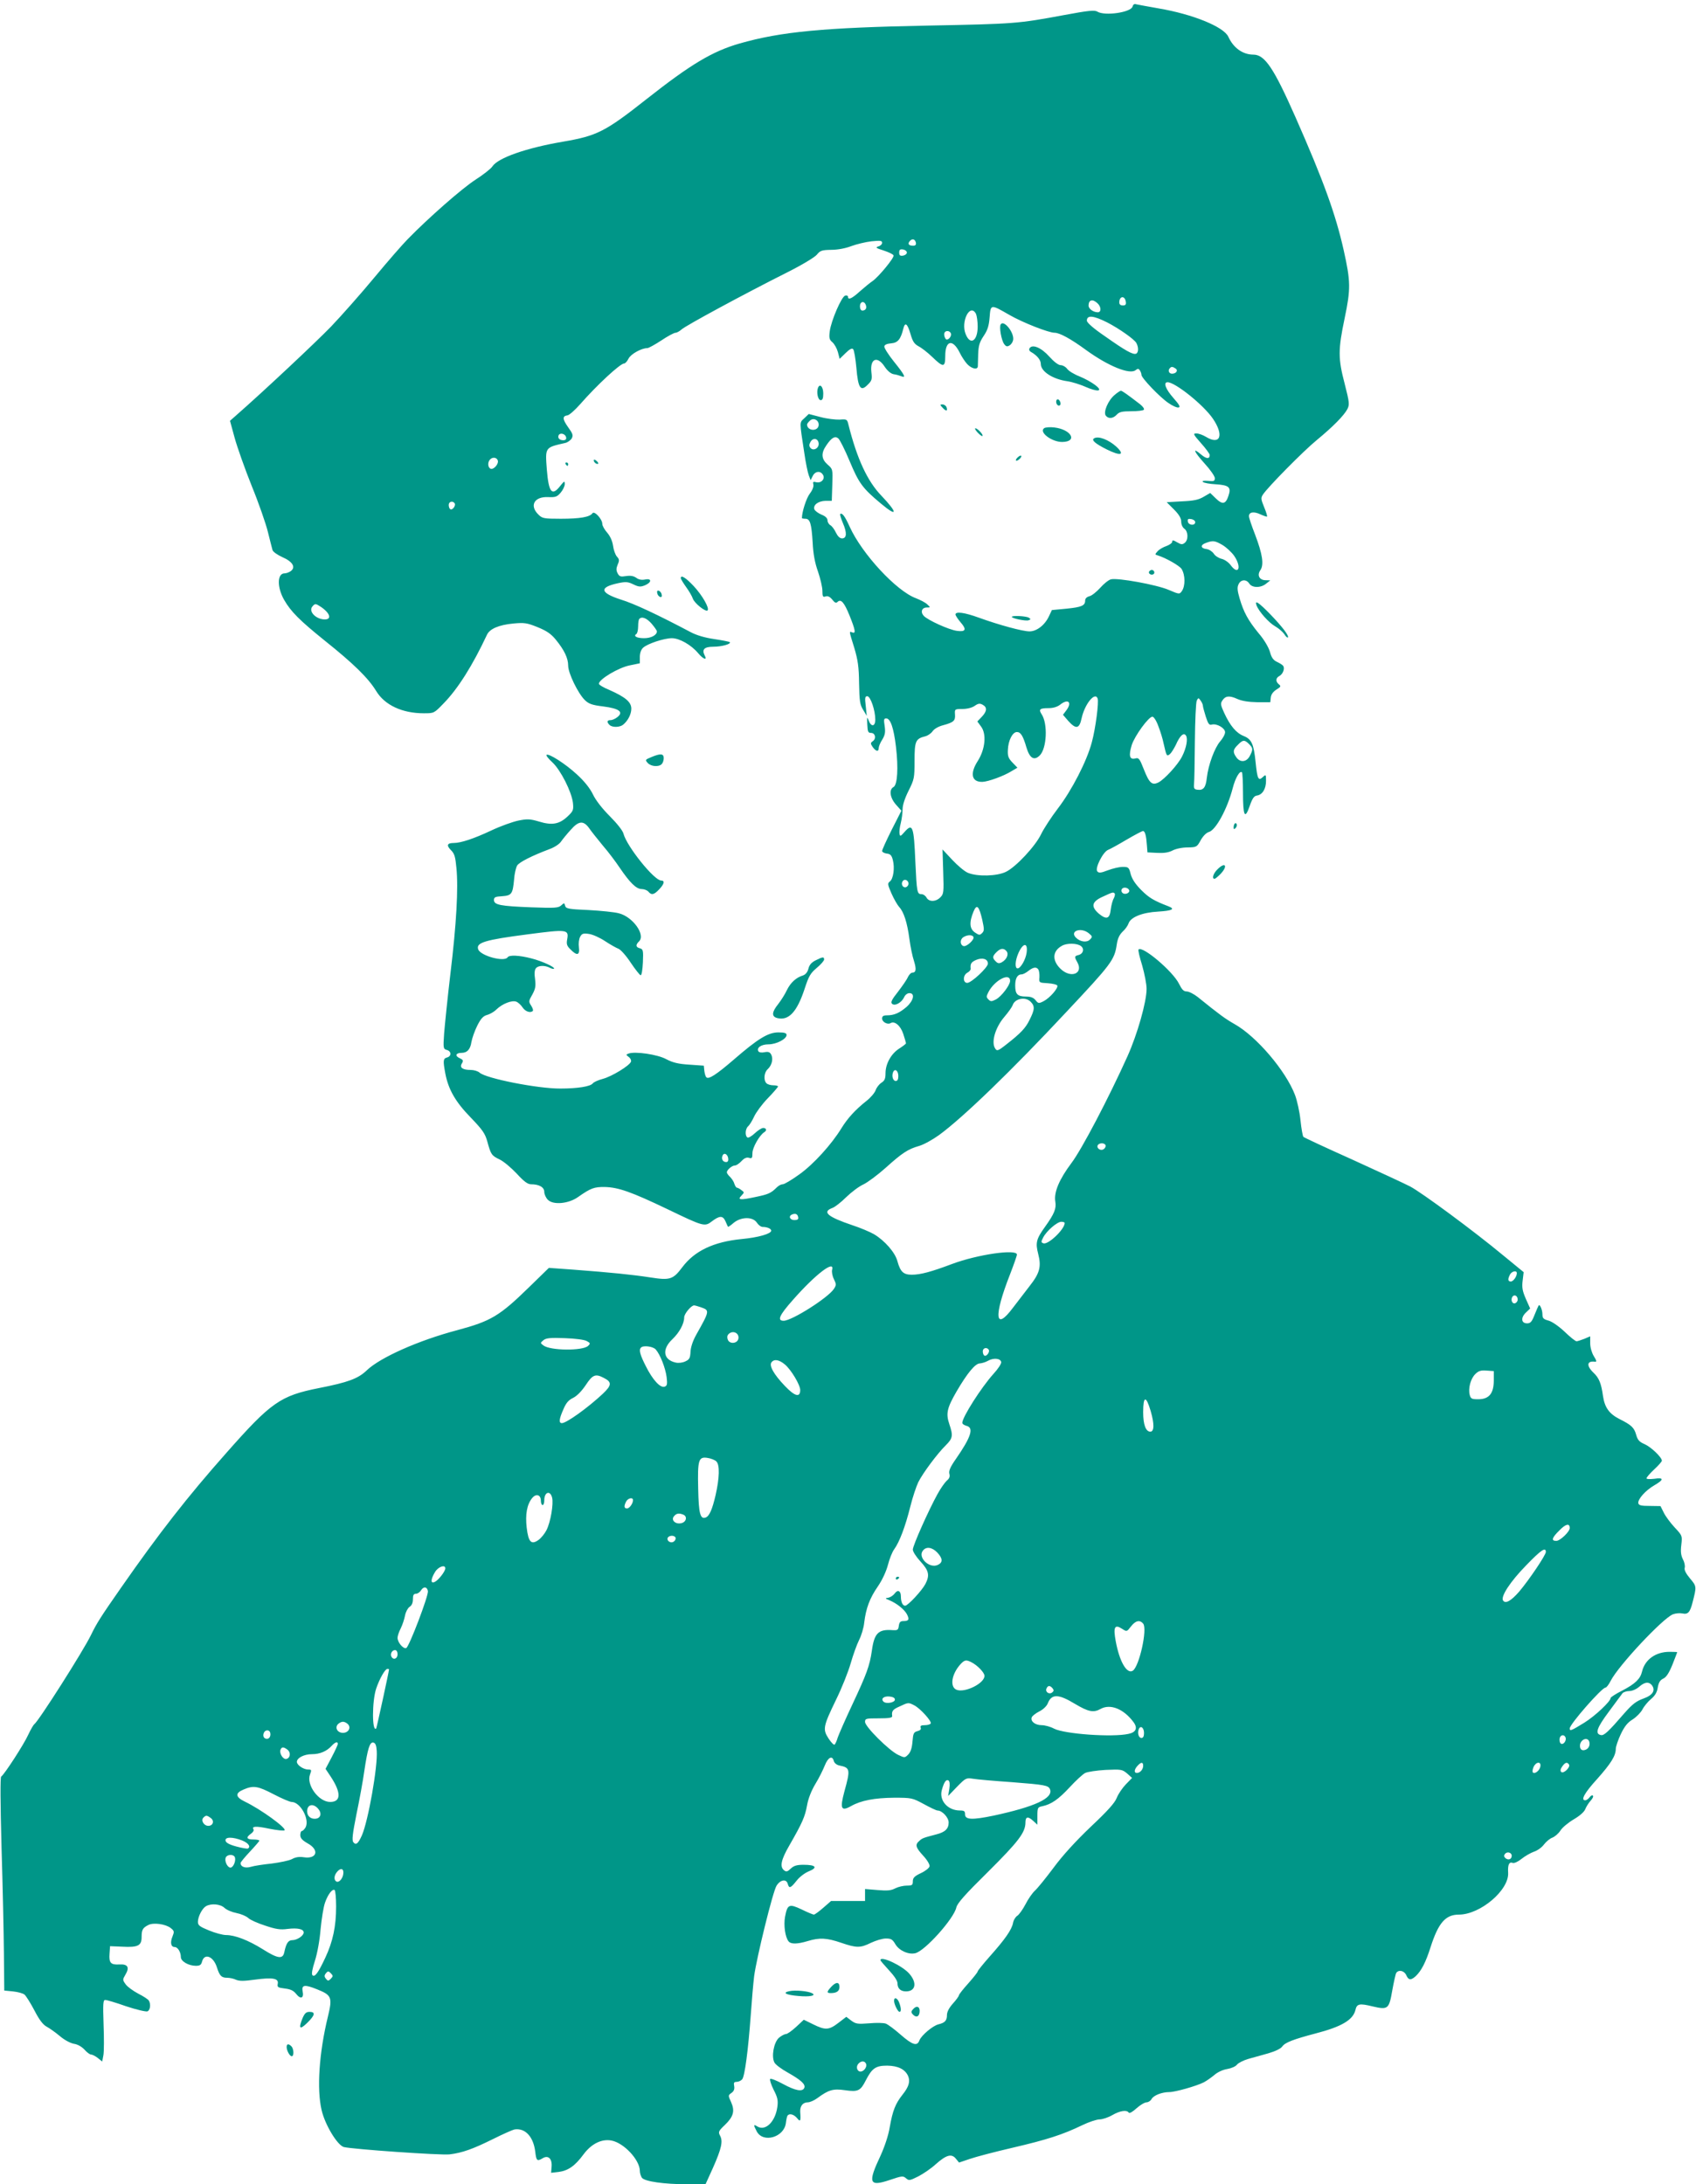 <?xml version="1.0" standalone="no"?>
<!DOCTYPE svg PUBLIC "-//W3C//DTD SVG 20010904//EN"
 "http://www.w3.org/TR/2001/REC-SVG-20010904/DTD/svg10.dtd">
<svg version="1.0" xmlns="http://www.w3.org/2000/svg"
 width="994pt" height="1280pt" viewBox="0 0 994 1280"
 preserveAspectRatio="xMidYMid meet">
<g transform="translate(0,1280) scale(0.1,-0.1)"
fill="#009688" stroke="none">
<path d="M6638 12762 c-9 -35 -164 -57 -207 -30 -16 10 -53 6 -193 -20 -275
-51 -288 -52 -803 -62 -607 -12 -856 -35 -1101 -105 -159 -46 -285 -121 -545
-326 -242 -191 -290 -215 -488 -249 -217 -37 -382 -95 -415 -145 -9 -14 -54
-49 -99 -78 -78 -50 -275 -223 -396 -347 -30 -30 -118 -131 -196 -225 -77 -93
-192 -223 -254 -288 -92 -95 -398 -382 -559 -523 l-34 -30 27 -99 c15 -55 60
-182 100 -282 41 -100 83 -221 95 -270 12 -48 24 -96 27 -106 2 -10 29 -29 58
-42 60 -26 80 -59 49 -82 -10 -7 -26 -13 -36 -13 -44 0 -45 -81 -3 -155 40
-70 93 -122 238 -239 168 -134 256 -220 302 -296 50 -82 152 -130 279 -130 60
0 60 0 116 58 85 87 170 223 254 402 16 35 70 58 154 66 65 6 80 4 142 -21 54
-22 79 -39 107 -73 50 -61 73 -109 73 -153 0 -44 58 -163 98 -202 23 -22 42
-29 108 -37 93 -12 120 -32 83 -62 -12 -10 -30 -18 -40 -18 -22 0 -24 -11 -7
-28 16 -16 60 -15 80 1 28 23 48 61 48 94 0 39 -35 68 -127 109 -35 14 -63 31
-63 37 0 26 115 95 182 108 l58 12 0 37 c0 23 7 43 19 54 26 24 123 56 169 56
44 0 113 -39 154 -88 30 -36 55 -44 38 -13 -18 35 -2 51 50 51 50 0 107 16 97
27 -4 3 -45 11 -92 18 -55 8 -105 23 -138 41 -191 101 -329 166 -407 190 -124
40 -130 72 -19 96 47 10 59 9 92 -7 31 -15 42 -15 67 -5 40 17 41 42 1 34 -19
-4 -38 -1 -52 10 -16 11 -34 14 -60 10 -31 -5 -39 -3 -49 16 -9 17 -9 29 0 51
11 25 10 32 -5 48 -9 11 -19 39 -22 63 -4 27 -16 55 -34 76 -16 18 -29 41 -29
52 0 28 -47 79 -58 62 -15 -22 -73 -32 -185 -32 -101 0 -109 2 -132 25 -53 52
-24 105 56 102 44 -2 54 1 75 26 13 15 24 38 24 50 0 20 -3 19 -26 -10 -49
-63 -68 -40 -79 94 -10 133 -12 130 107 157 15 3 32 16 39 27 9 18 6 28 -21
65 -34 48 -35 66 -4 70 10 1 44 31 74 65 99 113 235 239 258 239 7 0 18 13 26
29 14 27 76 61 110 61 7 0 44 20 82 45 37 25 75 45 83 45 8 0 24 9 35 19 23
22 373 211 616 333 90 45 164 90 177 105 20 25 30 28 85 29 38 0 85 9 118 22
30 11 83 24 118 28 52 5 62 4 62 -9 0 -8 -10 -18 -22 -21 -19 -6 -14 -10 31
-24 30 -10 56 -22 58 -29 5 -13 -87 -125 -123 -150 -15 -10 -48 -37 -74 -60
-47 -43 -70 -53 -70 -32 0 6 -7 9 -16 7 -21 -4 -83 -147 -91 -210 -5 -39 -2
-49 16 -64 12 -11 26 -36 32 -58 l10 -39 35 34 c23 23 37 30 44 23 6 -6 14
-55 19 -108 10 -121 25 -143 66 -101 25 24 27 32 22 74 -9 80 35 98 78 32 17
-25 36 -41 53 -44 15 -2 35 -8 45 -12 29 -12 19 8 -43 85 -33 41 -59 82 -57
90 1 10 16 16 40 18 39 3 56 24 71 85 10 42 24 32 42 -29 13 -45 22 -59 47
-73 18 -9 54 -37 81 -63 65 -63 76 -62 76 6 0 92 44 102 85 19 11 -23 31 -53
44 -67 26 -27 60 -35 62 -13 0 6 1 39 2 73 2 49 8 69 32 105 23 34 31 59 35
109 6 78 6 78 115 15 80 -46 231 -105 266 -105 29 0 94 -35 184 -101 131 -95
257 -146 291 -118 13 10 17 10 25 -2 5 -8 9 -19 9 -26 0 -18 107 -130 157
-164 24 -17 51 -29 60 -27 13 2 6 15 -30 56 -45 51 -61 92 -34 92 45 0 212
-134 266 -214 66 -97 43 -157 -41 -106 -18 11 -43 20 -56 20 -21 0 -19 -5 27
-57 28 -31 51 -63 51 -69 0 -25 -19 -24 -50 2 -54 46 -44 19 19 -51 34 -37 61
-76 61 -87 0 -17 -5 -20 -40 -16 -26 2 -36 0 -30 -6 6 -6 39 -12 75 -14 78 -5
92 -17 75 -67 -16 -50 -35 -54 -74 -16 l-33 32 -38 -22 c-30 -18 -58 -24 -128
-27 l-89 -5 42 -42 c30 -30 43 -52 43 -72 0 -16 7 -33 18 -41 23 -16 25 -65 3
-83 -14 -11 -21 -11 -45 3 -23 14 -29 14 -29 3 0 -7 -15 -18 -34 -25 -18 -6
-41 -19 -51 -30 -17 -19 -17 -20 1 -25 46 -14 127 -60 139 -79 22 -35 23 -101
1 -131 -13 -18 -15 -18 -76 8 -69 30 -298 72 -339 62 -13 -3 -42 -26 -63 -50
-21 -23 -49 -46 -63 -49 -15 -4 -25 -13 -25 -25 0 -30 -20 -39 -110 -48 l-85
-8 -17 -36 c-24 -52 -72 -89 -114 -89 -41 0 -180 38 -296 80 -85 31 -138 38
-138 19 0 -6 14 -27 30 -46 37 -42 30 -57 -21 -50 -47 6 -172 63 -195 88 -21
23 -11 49 18 49 22 0 22 0 3 18 -11 11 -41 26 -66 36 -114 41 -317 260 -389
419 -28 62 -45 85 -56 74 -2 -2 5 -26 16 -52 25 -58 23 -90 -5 -90 -13 0 -25
12 -36 34 -8 18 -23 38 -32 43 -9 5 -17 18 -17 28 0 13 -12 25 -35 34 -19 8
-38 22 -42 31 -9 25 22 49 65 50 l37 0 3 93 c3 93 3 93 -28 120 -36 32 -39 66
-7 112 30 45 51 57 70 41 9 -7 39 -67 67 -134 54 -129 75 -158 183 -248 99
-83 100 -56 2 47 -81 84 -142 215 -192 414 -8 34 -10 34 -52 31 -24 -1 -75 5
-112 15 l-69 18 -26 -25 c-29 -27 -29 -14 0 -204 8 -56 20 -114 26 -130 l11
-29 12 24 c14 29 45 33 60 8 15 -23 -9 -51 -39 -44 -18 5 -21 2 -17 -13 3 -12
-5 -33 -21 -54 -20 -26 -46 -107 -46 -143 0 -2 9 -4 20 -4 28 0 36 -28 43
-140 3 -65 13 -119 31 -169 14 -41 26 -92 26 -113 0 -34 3 -39 19 -33 13 4 25
-2 39 -19 14 -18 22 -22 30 -14 20 20 39 0 71 -79 35 -87 38 -108 16 -99 -19
7 -20 12 12 -91 21 -71 27 -111 28 -208 2 -103 5 -125 24 -155 l21 -35 -6 58
c-6 48 -4 57 9 57 19 0 47 -83 47 -137 0 -41 -24 -45 -39 -5 -9 24 -10 21 -8
-23 2 -43 5 -50 22 -50 25 0 32 -33 11 -48 -15 -11 -15 -14 -1 -35 19 -26 35
-29 35 -6 0 9 9 32 21 50 16 27 19 42 14 79 -6 38 -5 45 9 45 25 0 44 -56 57
-165 15 -125 9 -224 -14 -237 -28 -15 -21 -63 14 -103 l32 -36 -57 -112 c-31
-62 -56 -117 -56 -124 0 -6 12 -13 27 -15 21 -2 29 -10 36 -38 12 -46 3 -111
-18 -126 -14 -11 -13 -17 10 -70 14 -32 35 -68 45 -79 27 -29 47 -90 60 -187
6 -46 18 -104 27 -130 15 -49 12 -68 -11 -68 -7 0 -18 -12 -25 -26 -6 -15 -33
-53 -58 -86 -35 -44 -44 -61 -35 -70 16 -16 56 6 71 38 6 14 19 24 31 24 34 0
25 -43 -16 -80 -42 -36 -73 -50 -115 -50 -22 0 -29 -5 -29 -19 0 -20 32 -37
49 -27 24 15 59 -14 75 -63 9 -27 16 -52 16 -55 0 -3 -18 -17 -40 -31 -47 -30
-80 -89 -80 -144 0 -32 -5 -44 -24 -56 -14 -9 -29 -29 -34 -44 -6 -16 -29 -43
-53 -62 -67 -53 -111 -102 -147 -160 -58 -95 -164 -212 -247 -271 -44 -32 -88
-58 -97 -58 -10 0 -25 -8 -35 -18 -35 -35 -50 -41 -127 -57 -89 -19 -106 -17
-80 9 17 18 17 19 -1 32 -10 8 -22 14 -26 14 -4 0 -11 10 -15 23 -3 12 -15 30
-25 40 -11 10 -19 22 -19 27 0 14 30 40 47 40 9 0 26 12 39 26 17 18 30 23 44
19 17 -5 20 -2 20 28 0 32 41 104 69 122 17 10 13 25 -6 25 -9 0 -31 -14 -49
-31 -18 -17 -37 -28 -43 -25 -16 10 -13 52 4 66 8 7 24 33 35 57 11 24 46 72
80 107 33 34 60 66 60 69 0 4 -13 7 -28 7 -15 0 -33 5 -40 12 -18 18 -14 63 7
82 25 23 34 61 21 86 -8 15 -17 18 -39 14 -17 -4 -32 -1 -36 5 -12 21 16 41
59 41 46 0 106 31 106 55 0 11 -12 15 -48 15 -60 0 -120 -37 -262 -160 -101
-87 -147 -117 -160 -103 -5 4 -10 22 -12 38 l-3 30 -85 6 c-65 4 -97 12 -135
32 -51 28 -183 47 -221 33 -16 -6 -16 -7 1 -20 10 -7 16 -20 13 -28 -10 -24
-112 -86 -164 -100 -27 -7 -54 -19 -60 -27 -14 -18 -88 -30 -190 -30 -131 -1
-435 59 -473 93 -10 9 -33 16 -52 16 -48 0 -67 14 -52 38 10 17 8 21 -13 31
-29 13 -23 31 10 31 34 0 53 21 59 64 4 22 19 65 34 95 21 42 35 57 57 63 16
4 41 18 55 32 35 34 91 56 117 46 11 -4 28 -20 37 -34 16 -24 46 -34 60 -20 3
4 -1 17 -10 31 -15 23 -15 27 7 65 18 33 21 49 16 90 -5 32 -3 55 5 64 14 17
52 18 81 3 11 -6 22 -8 25 -6 8 9 -70 45 -134 61 -69 18 -129 21 -138 6 -18
-29 -157 8 -172 46 -15 40 37 56 292 89 230 30 240 29 229 -31 -5 -27 -1 -38
20 -58 38 -39 55 -34 49 13 -3 21 0 48 7 61 10 19 18 22 52 17 22 -3 64 -22
94 -42 30 -20 66 -40 79 -45 13 -5 46 -42 72 -82 27 -40 53 -73 58 -73 6 0 11
34 13 76 3 70 1 77 -18 82 -24 6 -26 20 -4 41 38 39 -38 144 -119 164 -25 7
-105 15 -177 19 -118 5 -133 8 -138 25 -4 18 -6 18 -23 2 -17 -15 -37 -16
-176 -11 -180 7 -218 14 -218 43 0 16 8 20 47 22 57 4 63 13 71 98 2 33 11 70
18 82 13 20 86 57 192 97 27 10 56 29 65 43 9 13 34 44 56 68 47 54 75 57 108
12 12 -18 49 -64 81 -103 33 -38 77 -97 99 -130 60 -88 97 -125 129 -125 14 0
32 -7 39 -15 18 -22 33 -19 63 13 30 31 35 52 12 52 -41 0 -202 201 -221 275
-4 17 -38 60 -80 102 -45 45 -83 94 -99 128 -17 35 -49 76 -94 117 -67 62
-167 126 -178 114 -4 -3 12 -23 35 -44 48 -45 112 -171 120 -237 4 -42 2 -48
-32 -80 -48 -45 -91 -53 -168 -29 -52 15 -67 16 -121 5 -33 -7 -103 -32 -156
-57 -104 -49 -180 -74 -222 -74 -39 0 -44 -14 -15 -43 20 -20 25 -39 31 -103
12 -118 0 -329 -35 -619 -17 -143 -33 -301 -37 -351 -6 -87 -5 -91 16 -97 27
-7 28 -37 1 -44 -23 -6 -24 -19 -10 -94 18 -94 60 -167 149 -258 69 -72 84
-93 97 -140 21 -77 25 -83 73 -106 23 -11 68 -49 100 -83 42 -46 64 -62 83
-62 48 0 78 -17 78 -45 0 -14 10 -35 21 -46 32 -32 123 -23 178 17 73 51 93
59 156 58 79 -2 154 -28 365 -129 216 -104 220 -105 264 -71 44 33 63 33 78
-1 7 -16 13 -30 15 -32 1 -2 16 8 33 23 44 36 112 37 136 1 9 -14 24 -25 34
-25 26 0 50 -10 50 -22 0 -18 -76 -40 -173 -49 -164 -16 -276 -69 -348 -165
-54 -72 -72 -78 -187 -60 -103 16 -230 29 -456 46 l-139 10 -116 -113 c-174
-170 -224 -199 -421 -252 -227 -60 -452 -160 -531 -236 -50 -48 -110 -70 -278
-103 -228 -45 -282 -83 -545 -381 -227 -256 -394 -470 -617 -790 -120 -172
-142 -207 -176 -277 -45 -93 -309 -508 -332 -522 -5 -4 -21 -31 -35 -61 -25
-56 -141 -235 -159 -246 -6 -4 -5 -151 2 -415 7 -225 13 -506 14 -624 l2 -215
51 -5 c28 -3 59 -11 68 -19 9 -8 35 -49 58 -93 29 -56 50 -83 72 -95 17 -9 52
-34 77 -55 27 -23 61 -41 82 -45 22 -3 46 -17 62 -34 14 -16 31 -29 39 -29 7
0 25 -9 39 -20 l26 -21 7 37 c4 21 4 102 1 181 -4 121 -3 143 10 143 8 0 63
-16 122 -37 60 -20 116 -33 125 -30 17 7 21 43 8 64 -5 7 -32 25 -62 40 -30
16 -63 40 -73 54 -19 26 -19 28 -2 57 26 43 14 63 -35 60 -51 -3 -62 9 -58 63
l3 44 72 -3 c91 -5 113 6 113 56 0 43 6 54 39 71 30 16 102 6 132 -18 21 -17
21 -21 10 -49 -15 -36 -9 -62 13 -62 18 0 36 -30 36 -59 0 -25 46 -51 88 -51
23 0 31 5 36 24 13 52 66 33 87 -32 16 -51 27 -62 60 -62 15 0 39 -5 53 -12
20 -8 46 -8 110 1 104 14 140 8 134 -24 -4 -20 0 -23 41 -28 34 -4 51 -12 67
-32 26 -33 46 -25 38 14 -8 40 11 43 85 13 85 -34 90 -47 63 -159 -52 -213
-66 -426 -37 -549 20 -86 92 -205 130 -216 52 -13 568 -49 620 -43 75 9 138
32 255 90 58 29 115 54 125 56 63 10 111 -42 122 -130 6 -54 11 -58 43 -39 32
20 56 -1 53 -47 l-3 -38 44 5 c55 7 96 35 146 103 46 62 106 92 164 81 73 -14
165 -113 166 -177 0 -14 6 -32 12 -41 17 -22 130 -38 265 -38 l108 0 44 97
c50 113 59 155 41 188 -11 21 -9 27 28 62 51 49 60 82 37 134 -18 39 -18 40 2
54 14 10 19 22 16 40 -4 20 -1 25 15 25 11 0 25 7 32 15 15 18 35 170 50 375
6 85 15 189 20 230 15 110 109 493 131 529 22 36 58 42 66 11 8 -29 17 -25 52
19 17 22 49 46 72 55 54 22 40 38 -31 38 -39 0 -57 -5 -75 -22 -20 -19 -27
-21 -40 -10 -26 21 -17 62 31 145 77 134 92 169 104 235 7 40 25 86 49 126 21
34 45 83 55 108 19 48 44 61 53 26 3 -12 17 -23 32 -26 64 -13 66 -22 30 -152
-27 -101 -20 -119 39 -86 58 33 138 48 252 49 103 0 107 -1 174 -37 38 -21 74
-38 81 -38 27 0 65 -41 65 -70 0 -37 -21 -57 -73 -70 -76 -20 -82 -22 -99 -38
-26 -22 -22 -38 23 -87 24 -26 39 -52 37 -62 -2 -10 -25 -28 -51 -40 -38 -18
-47 -28 -47 -48 0 -22 -4 -25 -35 -25 -20 0 -50 -7 -68 -16 -24 -13 -47 -15
-104 -10 l-73 6 0 -35 0 -35 -99 0 -100 0 -46 -40 c-25 -22 -50 -40 -55 -40
-4 0 -37 13 -71 30 -74 35 -84 31 -98 -43 -9 -50 1 -120 21 -144 14 -17 52
-16 112 2 69 21 111 19 196 -10 91 -31 112 -31 175 0 28 13 66 25 87 25 31 0
39 -5 56 -34 22 -37 77 -62 117 -52 57 14 226 203 240 268 6 25 50 75 185 208
178 177 220 231 220 290 0 35 15 38 47 8 l23 -21 0 51 c0 48 2 52 28 57 53 11
95 40 161 111 36 39 77 77 91 84 14 7 68 15 120 18 92 4 97 3 126 -21 l29 -26
-37 -38 c-20 -21 -44 -56 -53 -79 -11 -29 -54 -77 -152 -169 -88 -84 -165
-168 -218 -240 -45 -60 -94 -121 -110 -135 -15 -14 -40 -50 -55 -80 -16 -30
-37 -60 -48 -67 -10 -6 -22 -25 -25 -43 -8 -39 -46 -94 -136 -195 -39 -44 -71
-84 -71 -88 0 -5 -25 -36 -55 -70 -30 -33 -55 -65 -55 -70 0 -5 -16 -27 -35
-48 -23 -26 -35 -49 -35 -68 0 -32 -12 -45 -50 -54 -33 -8 -99 -64 -111 -93
-13 -37 -40 -29 -110 32 -35 31 -74 60 -87 65 -12 5 -56 6 -98 2 -67 -5 -78
-4 -105 16 l-29 22 -47 -36 c-55 -42 -76 -43 -147 -8 l-55 27 -45 -42 c-25
-23 -52 -42 -60 -42 -8 0 -27 -10 -41 -22 -30 -27 -45 -110 -26 -145 6 -12 41
-38 77 -58 78 -44 106 -69 98 -90 -10 -25 -52 -17 -124 22 -38 21 -72 34 -76
30 -4 -4 5 -33 20 -63 24 -46 27 -64 22 -101 -12 -87 -70 -144 -118 -114 -22
14 -23 9 -3 -29 37 -71 161 -35 171 49 2 18 6 37 9 42 10 16 36 10 56 -13 20
-25 23 -19 19 35 -2 35 15 57 45 57 12 0 37 11 56 25 65 48 92 56 161 46 77
-11 91 -4 122 57 37 72 58 87 126 87 63 -1 104 -21 122 -60 14 -32 5 -64 -33
-111 -41 -52 -57 -92 -74 -188 -8 -50 -30 -115 -54 -168 -76 -161 -68 -184 54
-143 71 24 78 25 95 10 17 -15 22 -14 72 11 29 15 75 46 102 71 62 55 93 64
118 33 l19 -23 62 21 c34 12 148 42 252 66 201 47 292 76 408 132 39 19 85 34
102 34 16 0 50 11 74 25 45 26 85 32 96 15 4 -7 23 4 46 25 21 19 48 35 59 35
10 0 24 9 29 19 12 22 61 41 104 41 35 0 158 35 202 57 17 9 44 28 62 43 18
16 49 31 75 35 24 4 50 15 58 26 8 10 38 25 65 33 28 8 81 23 118 33 41 12 73
27 82 40 17 24 65 42 197 77 151 39 218 79 232 137 8 37 24 40 101 21 90 -21
96 -16 115 94 9 49 19 95 23 102 14 21 47 14 59 -13 13 -30 27 -31 55 -6 33
31 59 81 87 169 46 144 88 192 166 192 126 0 295 144 289 245 -3 48 6 66 27
58 9 -3 31 7 52 24 20 16 53 35 73 42 19 6 46 25 58 42 13 17 35 35 49 40 15
6 36 24 47 41 11 18 46 47 78 66 36 21 62 44 68 60 6 15 20 37 31 49 12 13 18
26 14 30 -4 5 -13 0 -20 -10 -7 -9 -18 -17 -25 -17 -28 0 -5 43 69 124 82 92
110 137 110 178 0 12 13 51 29 85 22 46 40 69 70 87 22 14 48 41 57 58 9 18
32 46 50 61 24 20 36 40 40 68 5 28 13 43 32 52 18 8 34 33 54 82 15 39 28 71
28 73 0 1 -20 2 -45 2 -81 0 -144 -45 -161 -115 -10 -43 -39 -72 -116 -112
-38 -19 -68 -39 -68 -43 0 -20 -90 -105 -154 -145 -78 -48 -86 -51 -86 -34 0
25 188 239 209 239 6 0 20 18 31 40 46 90 306 367 365 390 16 6 40 8 55 5 33
-7 45 6 60 65 24 93 24 94 -15 140 -24 29 -35 50 -31 63 3 11 -2 34 -11 50
-11 22 -14 45 -9 84 6 53 6 54 -39 102 -25 27 -54 66 -64 87 l-19 38 -63 1
c-50 0 -64 3 -67 16 -4 23 42 75 94 105 57 33 57 47 -1 38 -27 -3 -45 -2 -45
3 0 5 20 29 45 52 25 23 45 46 45 51 0 20 -63 80 -101 97 -31 13 -41 25 -49
53 -12 44 -28 59 -98 94 -61 31 -87 68 -97 135 -10 73 -23 106 -55 136 -44 42
-40 72 9 65 10 -1 8 8 -8 33 -12 20 -21 51 -21 75 l0 41 -35 -15 c-19 -7 -39
-14 -45 -14 -7 0 -38 25 -70 56 -34 32 -73 59 -94 65 -30 8 -36 14 -36 37 0
26 -15 61 -22 52 -2 -3 -13 -27 -24 -55 -16 -41 -24 -50 -44 -50 -35 0 -38 34
-6 64 l24 23 -25 56 c-20 46 -24 67 -19 107 l6 50 -122 100 c-170 141 -472
364 -543 402 -33 17 -186 88 -340 158 -154 69 -283 129 -286 133 -4 4 -12 48
-17 97 -5 50 -20 116 -32 148 -54 142 -226 344 -355 416 -54 31 -85 53 -216
159 -22 17 -51 32 -64 32 -18 0 -28 11 -45 45 -35 72 -214 224 -237 201 -4 -3
6 -45 21 -93 14 -49 26 -110 26 -138 0 -76 -54 -266 -112 -395 -109 -242 -268
-546 -328 -625 -72 -96 -104 -172 -95 -226 7 -41 -5 -71 -60 -148 -52 -72 -57
-94 -40 -160 19 -74 9 -112 -51 -188 -25 -32 -68 -88 -96 -125 -107 -144 -116
-54 -18 195 22 57 40 108 40 115 0 34 -230 1 -380 -55 -122 -46 -185 -63 -236
-63 -49 0 -67 17 -84 78 -13 52 -75 122 -137 159 -24 14 -81 38 -127 53 -145
49 -180 78 -118 101 15 5 52 34 82 64 30 29 75 63 100 74 25 12 83 55 129 96
99 89 132 111 199 130 27 8 79 37 115 63 139 101 424 376 747 722 263 280 282
305 295 394 5 35 15 57 34 76 16 14 31 36 35 48 12 37 80 65 174 70 82 5 102
15 60 31 -86 33 -114 50 -159 95 -34 34 -54 64 -62 93 -10 40 -13 43 -47 43
-19 0 -58 -9 -87 -20 -42 -16 -53 -17 -62 -6 -15 18 34 115 64 126 11 4 60 31
107 59 48 28 91 51 97 51 12 0 19 -27 23 -85 l3 -40 57 -3 c40 -2 67 2 90 14
19 10 56 18 88 18 53 1 55 2 77 42 14 25 33 44 47 48 41 10 109 135 141 258
15 59 42 105 54 92 3 -3 6 -56 6 -117 0 -140 11 -162 39 -81 16 46 26 60 43
62 32 5 53 39 53 86 0 38 -1 39 -19 22 -26 -24 -32 -11 -42 87 -11 107 -23
135 -70 154 -43 17 -79 59 -114 135 -21 46 -23 55 -11 73 18 28 42 30 88 9 27
-12 65 -18 117 -19 l76 0 3 28 c2 18 14 34 33 46 26 16 28 20 14 31 -20 17
-19 37 4 49 20 11 32 43 22 58 -3 6 -19 16 -36 24 -22 10 -33 25 -42 59 -8 27
-34 72 -67 110 -61 75 -87 122 -111 204 -13 45 -15 64 -6 82 13 29 46 31 63 4
17 -26 68 -26 99 0 l24 19 -27 1 c-37 0 -52 29 -31 59 22 32 12 95 -31 208
-20 51 -36 99 -36 108 0 25 29 29 67 11 20 -9 37 -15 39 -13 2 2 -5 27 -17 55
-19 47 -20 54 -7 74 29 44 236 254 314 318 96 79 161 145 181 183 13 26 12 39
-16 148 -39 149 -39 199 0 385 36 172 35 215 -6 399 -47 209 -117 404 -283
780 -126 285 -179 365 -246 365 -62 0 -117 39 -147 105 -27 58 -208 132 -409
166 -63 11 -122 22 -131 24 -10 4 -18 -1 -21 -13z m-1270 -1385 c2 -11 -3 -17
-16 -17 -26 0 -34 11 -20 27 14 17 32 12 36 -10z m-53 -57 c0 -8 -10 -16 -22
-18 -18 -3 -23 2 -23 18 0 16 5 21 23 18 12 -2 22 -10 22 -18z m1283 -288 c3
-17 -2 -22 -17 -22 -14 0 -21 6 -21 18 0 38 33 41 38 4z m-166 -9 c22 -20 24
-53 2 -53 -26 0 -54 20 -54 39 0 34 23 41 52 14z m-1358 -9 c8 -20 -1 -34 -20
-34 -8 0 -14 10 -14 25 0 28 24 34 34 9z m646 -53 c5 -11 10 -44 10 -75 0 -84
-43 -112 -70 -45 -31 73 25 185 60 120z m770 -51 c68 -35 158 -98 170 -120 14
-26 13 -57 -2 -63 -19 -6 -61 17 -180 101 -69 47 -108 81 -108 93 0 34 39 30
120 -11z m-917 -64 c5 -13 -10 -36 -24 -36 -10 0 -20 30 -13 41 8 14 31 11 37
-5z m1316 -205 c18 -11 5 -31 -20 -31 -18 0 -26 20 -12 33 8 9 15 9 32 -2z
m-2091 -334 c-5 -37 -67 -33 -68 5 0 4 7 14 16 22 21 22 56 3 52 -27z m-1480
-70 c2 -11 -3 -17 -17 -17 -23 0 -35 15 -26 31 10 15 39 6 43 -14z m1480 -34
c4 -28 -30 -49 -48 -28 -8 10 -9 19 0 35 14 26 44 22 48 -7z m-1880 -104 c4
-20 -25 -52 -42 -46 -16 5 -20 36 -5 53 15 18 43 14 47 -7z m-253 -249 c8 -13
-14 -42 -26 -34 -5 3 -9 14 -9 25 0 20 24 26 35 9z m4340 -110 c0 -22 -39 -19
-43 3 -3 15 1 18 20 15 12 -2 23 -10 23 -18z m160 -134 c23 -14 53 -42 68 -63
46 -67 26 -118 -21 -54 -12 16 -35 32 -52 36 -17 4 -38 17 -46 30 -9 13 -27
25 -41 27 -37 4 -40 24 -6 36 42 16 53 14 98 -12z m-5285 -362 c54 -36 66 -74
24 -74 -52 0 -98 47 -73 76 15 18 19 18 49 -2z m1939 -99 c17 -20 31 -40 31
-45 0 -22 -34 -40 -75 -40 -43 0 -65 12 -45 25 5 3 10 23 10 44 0 21 3 41 7
44 15 16 43 5 72 -28z m2614 -438 c8 -22 -12 -176 -34 -257 -29 -110 -117
-281 -199 -388 -39 -51 -83 -119 -98 -150 -33 -70 -148 -193 -206 -221 -52
-26 -168 -29 -223 -6 -20 8 -61 43 -92 76 l-57 61 4 -130 c4 -122 3 -131 -17
-151 -27 -27 -67 -27 -81 -1 -6 11 -19 20 -30 20 -25 0 -27 13 -35 185 -9 216
-16 234 -65 178 -22 -25 -25 -26 -28 -9 -2 10 1 38 7 61 6 24 11 61 11 83 0
24 13 64 35 108 33 66 35 74 35 175 0 116 6 130 63 144 16 4 35 18 43 30 9 13
34 28 62 35 62 17 72 26 69 64 -2 30 -1 31 43 31 27 0 56 7 72 18 21 15 31 16
47 7 28 -15 26 -38 -5 -71 l-26 -27 22 -30 c33 -44 24 -133 -19 -201 -48 -74
-37 -125 27 -123 33 1 125 34 171 63 l34 20 -29 30 c-24 25 -29 38 -27 74 2
55 27 105 53 105 22 0 36 -22 56 -91 19 -63 45 -79 78 -46 41 41 48 185 11
241 -19 29 -11 36 40 36 27 0 51 7 68 20 46 37 72 16 38 -31 l-21 -28 31 -36
c45 -50 65 -47 78 15 18 83 78 158 94 117z m617 -43 c0 -6 8 -35 17 -64 14
-43 20 -51 36 -46 29 7 77 -21 77 -45 0 -12 -13 -36 -29 -54 -32 -37 -69 -136
-78 -213 -6 -57 -20 -75 -55 -70 -19 2 -22 8 -20 33 2 17 4 129 5 250 1 121 6
229 11 239 9 18 10 18 23 0 7 -10 13 -23 13 -30z m-261 -120 c12 -30 26 -76
31 -102 17 -75 18 -76 37 -61 9 8 24 33 35 55 23 53 46 74 59 53 12 -19 2 -73
-23 -122 -24 -48 -102 -133 -138 -152 -38 -19 -54 -5 -86 76 -25 64 -30 70
-51 64 -33 -8 -39 17 -20 79 18 55 99 166 121 166 8 0 24 -24 35 -56z m531
-104 c24 -24 25 -32 5 -70 -19 -37 -57 -40 -79 -8 -22 31 -20 45 9 73 29 30
39 31 65 5z m-1997 -826 c-3 -8 -11 -14 -18 -14 -18 0 -26 25 -12 39 14 14 38
-5 30 -25z m1295 -31 c5 -17 -26 -29 -40 -15 -6 6 -7 15 -3 22 9 14 37 9 43
-7z m-85 -19 c3 -4 1 -16 -5 -28 -7 -11 -15 -41 -18 -66 -6 -55 -25 -61 -69
-25 -49 42 -43 71 22 100 58 27 61 28 70 19z m-776 -155 c12 -55 12 -64 -1
-77 -13 -13 -18 -13 -40 2 -34 22 -37 60 -10 125 19 45 32 32 51 -50z m624
-78 c22 -18 23 -21 7 -37 -18 -19 -57 -14 -82 11 -39 39 30 63 75 26z m-676
-21 c9 -15 -41 -61 -59 -54 -21 8 -20 41 2 53 22 13 49 14 57 1z m630 -54 c22
-16 14 -46 -15 -53 -23 -6 -24 -10 -6 -42 38 -68 -40 -97 -100 -37 -50 50 -45
104 11 134 28 16 88 15 110 -2z m-318 -38 c-5 -40 -35 -93 -53 -93 -17 0 -15
45 5 90 27 61 56 63 48 3z m-118 8 c15 -18 1 -50 -29 -66 -14 -7 -23 -6 -34 6
-21 20 -20 30 4 54 24 24 43 25 59 6z m-109 -73 c0 -23 -97 -113 -121 -113
-27 0 -26 46 1 60 11 6 20 16 19 23 -3 29 3 39 33 52 37 15 68 5 68 -22z m296
-35 c4 -7 7 -27 6 -45 -3 -32 -2 -32 49 -35 29 -2 54 -8 56 -14 5 -16 -44 -72
-80 -91 -29 -15 -32 -14 -48 6 -12 15 -29 21 -56 21 -50 0 -63 14 -63 65 0 42
13 65 38 65 8 0 25 9 39 20 29 23 48 25 59 8z m-166 -66 c0 -25 -51 -92 -83
-109 -26 -13 -31 -13 -44 0 -13 13 -13 18 0 43 36 70 127 117 127 66z m120
-122 c26 -26 25 -46 -6 -107 -23 -48 -53 -79 -135 -143 -52 -41 -57 -42 -69
-20 -20 38 5 120 55 179 24 28 46 59 50 70 12 39 74 52 105 21z m-775 -436 c0
-19 -5 -29 -15 -29 -16 0 -25 28 -16 51 10 25 31 10 31 -22z m1215 -409 c0 -9
-7 -18 -16 -22 -18 -7 -39 11 -30 26 11 17 46 13 46 -4z m-2212 -73 c2 -14 -2
-22 -12 -22 -19 0 -29 17 -22 36 8 22 30 12 34 -14z m410 -345 c3 -12 -4 -17
-22 -17 -27 0 -37 24 -13 33 19 8 32 2 35 -16z m1562 -34 c0 -37 -98 -130
-125 -119 -14 5 -14 9 -1 34 20 39 82 92 106 92 11 0 20 -3 20 -7z m-1363
-274 c-3 -12 1 -36 10 -54 15 -31 15 -36 0 -59 -35 -52 -246 -186 -294 -186
-40 0 -26 32 55 123 132 150 245 236 229 176z m4013 -20 c0 -20 -21 -49 -35
-49 -18 0 -19 14 -5 41 11 20 40 26 40 8z m5 -155 c0 -10 -8 -20 -17 -22 -18
-3 -26 27 -11 42 12 11 28 0 28 -20z m-4787 -45 c52 -18 52 -20 -28 -162 -20
-36 -32 -73 -33 -100 -2 -35 -6 -44 -30 -55 -16 -8 -40 -11 -57 -7 -73 16 -82
78 -19 137 41 39 69 91 69 128 0 21 41 70 58 70 5 0 23 -5 40 -11z m220 -182
c-4 -32 -54 -36 -63 -6 -5 16 -2 26 10 35 25 18 57 0 53 -29z m-889 -16 c21
-11 22 -15 8 -28 -30 -30 -223 -29 -263 3 -18 14 -18 14 1 30 16 13 40 15 125
12 61 -2 115 -9 129 -17z m404 -49 c26 -29 57 -108 64 -162 5 -41 3 -51 -11
-56 -26 -10 -71 40 -111 120 -34 67 -42 96 -28 109 13 14 70 7 86 -11z m1952
-2 c8 -13 -14 -42 -26 -34 -5 3 -9 14 -9 25 0 20 24 26 35 9z m73 -72 c2 -9
-19 -41 -46 -70 -71 -79 -182 -253 -182 -286 0 -7 11 -14 25 -18 44 -11 26
-66 -62 -193 -33 -47 -43 -70 -39 -87 5 -17 0 -29 -15 -41 -11 -10 -36 -45
-54 -78 -52 -94 -145 -302 -145 -326 0 -12 20 -43 45 -70 49 -53 55 -80 29
-131 -21 -40 -103 -128 -119 -128 -15 0 -25 22 -25 55 0 33 -19 41 -36 17 -8
-11 -24 -22 -37 -25 -21 -3 -21 -4 6 -15 43 -18 88 -54 103 -83 15 -30 10 -39
-22 -39 -17 0 -23 -7 -26 -27 -3 -25 -7 -28 -38 -26 -82 6 -106 -18 -120 -120
-13 -90 -31 -138 -115 -317 -40 -85 -78 -172 -85 -192 -6 -21 -15 -40 -19 -42
-4 -3 -20 13 -35 36 -35 54 -32 70 44 227 34 69 72 165 86 214 14 49 36 110
49 136 13 25 27 71 30 101 10 84 32 144 80 213 26 38 49 88 59 126 9 35 25 76
37 92 31 43 65 133 94 249 14 57 36 121 47 144 27 54 113 169 161 216 41 41
44 56 21 124 -21 62 -14 94 42 191 63 108 110 165 137 165 12 1 33 7 47 15 32
19 74 15 78 -7z m-1268 -14 c37 -31 90 -120 90 -150 0 -46 -32 -37 -90 24 -66
69 -94 120 -78 139 16 20 44 15 78 -13z m4155 -96 c-1 -75 -28 -108 -92 -108
-37 0 -43 3 -49 25 -10 39 5 95 32 122 19 19 33 24 67 21 l42 -3 0 -57z
m-5216 17 c48 -24 47 -43 -6 -93 -89 -83 -213 -172 -240 -172 -19 0 -16 25 9
81 16 38 30 54 57 67 22 11 49 38 74 75 40 61 57 68 106 42z m3205 -194 c22
-76 21 -121 -2 -121 -27 0 -42 42 -42 114 0 97 17 99 44 7z m-2545 -296 c20
-20 18 -96 -5 -197 -19 -82 -36 -123 -58 -131 -32 -12 -41 23 -44 169 -4 170
2 189 56 180 19 -3 43 -12 51 -21z m-963 -212 c9 -36 -9 -143 -33 -190 -10
-20 -31 -46 -46 -57 -43 -31 -60 -14 -70 71 -9 77 1 136 32 174 23 28 51 20
51 -16 0 -14 5 -25 10 -25 6 0 10 13 10 28 0 49 35 60 46 15z m474 -14 c0 -20
-21 -49 -35 -49 -18 0 -19 14 -5 41 11 20 40 26 40 8z m294 -85 c26 -10 19
-43 -10 -50 -35 -9 -63 18 -44 40 13 17 29 20 54 10z m5196 -79 c0 -21 -56
-75 -79 -75 -31 0 -26 18 19 62 37 38 60 43 60 13z m-5240 -60 c0 -9 -7 -18
-16 -22 -18 -7 -39 11 -30 26 11 17 46 13 46 -4z m1533 -83 c33 -35 34 -59 3
-73 -50 -23 -120 46 -86 85 19 24 53 19 83 -12z m3567 3 c0 -18 -97 -162 -156
-232 -48 -55 -81 -74 -95 -52 -14 24 43 111 136 206 87 90 115 109 115 78z
m-6450 -96 c0 -17 -39 -68 -61 -79 -26 -14 -26 14 1 58 19 31 60 45 60 21z
m-102 -133 c5 -25 -110 -327 -127 -334 -17 -7 -51 33 -51 60 0 10 8 35 19 56
10 20 21 54 25 75 4 21 16 43 26 50 13 8 20 23 20 44 0 25 4 33 18 33 9 0 23
9 30 21 15 23 35 21 40 -5z m4192 -191 c26 -31 -23 -252 -61 -276 -35 -21 -78
54 -100 174 -15 82 -6 100 37 72 28 -18 28 -18 52 13 27 35 52 41 72 17z
m-4370 -180 c0 -25 -23 -35 -35 -15 -10 16 2 40 20 40 9 0 15 -9 15 -25z
m3363 -46 c36 -18 77 -61 77 -80 0 -45 -118 -102 -165 -81 -40 18 -27 94 26
151 23 24 32 25 62 10z m-3413 -42 c0 -12 -72 -342 -75 -346 -25 -25 -25 160
0 234 20 58 52 115 66 115 5 0 9 -1 9 -3z m7400 -91 c25 -31 8 -60 -48 -80
-42 -15 -65 -33 -110 -84 -96 -111 -121 -134 -139 -130 -37 7 -24 43 47 138
38 52 75 101 80 108 6 6 24 12 40 12 16 0 41 11 57 25 32 28 55 31 73 11z
m-3511 -20 c8 -10 8 -16 -2 -24 -17 -14 -42 2 -34 22 8 20 21 20 36 2z m-924
-66 c0 -18 -52 -27 -67 -12 -17 17 2 33 35 30 20 -2 32 -8 32 -18z m1055 -25
c79 -47 109 -53 150 -30 57 32 136 1 194 -78 25 -34 14 -59 -30 -68 -94 -21
-376 -1 -437 31 -20 11 -53 20 -72 20 -38 0 -67 23 -58 46 3 8 23 24 45 35 22
11 43 31 49 47 22 56 62 56 159 -3z m-941 -9 c36 -19 103 -94 96 -106 -4 -6
-19 -10 -35 -10 -22 0 -28 -4 -24 -15 4 -9 -3 -16 -19 -20 -22 -6 -25 -13 -29
-61 -3 -38 -11 -62 -25 -76 -20 -20 -21 -20 -59 -2 -53 25 -194 165 -194 193
0 20 5 21 80 21 59 0 80 3 79 13 -4 30 3 39 44 57 51 24 51 24 86 6z m-3318
-112 c17 -21 0 -49 -31 -49 -31 0 -48 28 -31 49 8 9 21 16 31 16 10 0 23 -7
31 -16z m4664 -50 c0 -19 -5 -29 -15 -29 -16 0 -25 28 -16 51 10 25 31 10 31
-22z m-5122 4 c6 -19 -3 -38 -18 -38 -18 0 -26 15 -19 34 7 19 31 21 37 4z
m7591 -27 c9 -14 -4 -41 -20 -41 -8 0 -14 10 -14 25 0 25 23 35 34 16z m140
-26 c7 -20 -2 -42 -21 -49 -20 -8 -33 1 -33 23 0 35 42 55 54 26z m-7334 -15
c0 -5 -16 -40 -36 -78 l-36 -68 30 -45 c62 -94 62 -149 -3 -149 -67 0 -141
100 -118 161 10 27 9 29 -11 29 -27 0 -66 26 -66 45 0 23 42 45 88 45 47 0 87
17 116 49 20 22 36 27 36 11z m228 -40 c7 -90 -50 -412 -87 -496 -22 -49 -35
-59 -50 -40 -9 11 -5 48 18 163 17 81 38 195 46 253 20 134 32 172 53 168 12
-2 18 -16 20 -48z m-524 7 c22 -16 18 -50 -6 -55 -19 -4 -42 33 -34 54 7 17
17 18 40 1z m5016 -95 c0 -21 -18 -42 -37 -42 -18 0 -16 20 4 42 21 23 33 23
33 0z m2328 -3 c-3 -24 -33 -48 -44 -36 -4 4 -2 18 4 32 14 31 45 34 40 4z
m168 10 c9 -16 -33 -56 -46 -43 -6 6 -5 17 6 32 17 24 29 28 40 11z m-3266
-103 c195 -15 215 -19 224 -42 20 -52 -89 -102 -330 -154 -125 -26 -169 -25
-168 8 0 18 -5 22 -30 22 -72 0 -123 59 -106 120 13 47 25 64 39 56 7 -5 9
-22 5 -49 l-7 -42 52 54 c51 52 54 53 94 47 23 -4 125 -13 227 -20z m-4326
-71 c48 -25 95 -45 105 -45 51 0 107 -101 82 -149 -7 -11 -16 -21 -21 -21 -6
0 -10 -11 -10 -24 0 -18 11 -30 42 -48 72 -39 56 -94 -22 -82 -25 4 -48 1 -69
-11 -18 -9 -72 -20 -119 -26 -48 -5 -102 -13 -121 -19 -34 -10 -61 0 -61 22 0
5 25 35 55 67 30 32 55 61 55 64 0 4 -16 7 -35 7 -40 0 -45 12 -14 34 12 8 18
19 15 25 -12 19 13 21 93 4 45 -9 85 -13 89 -9 12 13 -139 123 -233 168 -56
27 -58 50 -7 71 58 25 84 20 176 -28z m260 -84 c23 -25 17 -55 -12 -59 -29 -4
-52 14 -52 43 0 40 35 49 64 16z m-629 -55 c23 -16 14 -46 -14 -46 -26 0 -45
32 -29 48 15 15 20 15 43 -2z m185 -132 c36 -15 51 -36 33 -47 -5 -2 -35 3
-68 12 -41 11 -61 22 -63 34 -5 23 42 23 98 1z m7440 -89 c0 -21 -19 -28 -36
-15 -10 9 -11 16 -3 26 12 15 39 8 39 -11z m-7485 -6 c10 -16 -3 -56 -20 -63
-18 -7 -41 34 -32 58 7 18 42 21 52 5z m637 -100 c-3 -29 -26 -54 -41 -45 -16
10 -13 37 6 58 21 24 39 17 35 -13z m-42 -192 c0 -116 -19 -205 -63 -299 -42
-90 -62 -117 -76 -103 -6 7 -1 35 15 85 14 44 28 120 33 185 6 61 17 130 26
155 17 49 43 82 56 74 5 -3 9 -47 9 -97z m-654 -8 c13 -12 44 -25 70 -30 26
-5 57 -18 69 -29 11 -11 56 -31 100 -45 62 -21 89 -25 131 -19 59 7 94 -1 94
-21 0 -19 -39 -45 -67 -45 -24 0 -36 -19 -47 -72 -9 -41 -39 -36 -126 19 -85
53 -163 83 -215 83 -19 0 -64 12 -100 27 -54 22 -65 30 -65 50 0 31 25 79 47
92 31 18 85 13 109 -10z m623 -415 c-14 -14 -17 -14 -29 0 -10 13 -10 19 0 32
12 14 15 14 29 0 14 -15 14 -17 0 -32z m3137 -499 c7 -18 -13 -45 -33 -45 -19
0 -28 27 -13 45 16 19 39 19 46 0z"/>
<path d="M5250 3549 c0 -5 5 -7 10 -4 6 3 10 8 10 11 0 2 -4 4 -10 4 -5 0 -10
-5 -10 -11z"/>
<path d="M5865 10899 c-10 -15 4 -93 20 -115 11 -15 18 -17 32 -8 10 6 19 20
21 32 7 43 -55 120 -73 91z"/>
<path d="M6034 10759 c-5 -8 -1 -17 11 -23 34 -20 55 -46 55 -69 0 -44 70 -89
155 -101 28 -4 75 -19 107 -33 31 -14 64 -23 74 -21 27 5 -38 53 -111 83 -31
12 -63 32 -71 44 -8 11 -25 21 -37 21 -14 0 -39 19 -67 50 -47 53 -100 75
-116 49z"/>
<path d="M4794 10527 c-10 -27 0 -72 16 -72 11 0 15 11 15 39 0 40 -20 61 -31
33z"/>
<path d="M6532 10485 c-38 -32 -67 -101 -51 -121 16 -20 43 -17 64 6 15 16 31
20 86 20 37 0 70 4 73 9 4 5 -6 19 -21 31 -78 60 -106 80 -114 80 -4 0 -21
-11 -37 -25z"/>
<path d="M6190 10446 c0 -17 14 -29 23 -20 8 8 -3 34 -14 34 -5 0 -9 -6 -9
-14z"/>
<path d="M5525 10410 c20 -22 31 -20 22 5 -4 8 -14 15 -23 15 -16 0 -16 -2 1
-20z"/>
<path d="M6120 10291 c-33 -23 43 -81 105 -81 93 1 55 73 -46 85 -24 3 -51 1
-59 -4z"/>
<path d="M5730 10265 c13 -14 26 -23 28 -20 7 7 -29 45 -41 45 -6 0 0 -11 13
-25z"/>
<path d="M6412 10231 c-17 -10 7 -31 75 -65 81 -40 108 -33 56 16 -45 41 -106
65 -131 49z"/>
<path d="M5960 10115 c-7 -8 -8 -15 -2 -15 5 0 15 7 22 15 7 8 8 15 2 15 -5 0
-15 -7 -22 -15z"/>
<path d="M3480 10102 c0 -12 19 -26 26 -19 2 2 -2 10 -11 17 -9 8 -15 8 -15 2z"/>
<path d="M3315 10080 c3 -5 8 -10 11 -10 2 0 4 5 4 10 0 6 -5 10 -11 10 -5 0
-7 -4 -4 -10z"/>
<path d="M6735 9451 c-7 -12 12 -24 25 -16 11 7 4 25 -10 25 -5 0 -11 -4 -15
-9z"/>
<path d="M3990 9412 c0 -5 14 -28 31 -52 17 -23 35 -54 40 -69 10 -27 75 -79
86 -68 12 13 -30 87 -81 142 -47 50 -76 68 -76 47z"/>
<path d="M3852 9324 c1 -9 9 -19 16 -22 9 -3 13 2 10 14 -1 9 -9 19 -16 22 -9
3 -13 -2 -10 -14z"/>
<path d="M7364 9253 c14 -37 73 -103 109 -123 21 -12 45 -33 54 -46 8 -14 18
-22 21 -20 8 9 -29 59 -101 134 -69 71 -95 89 -83 55z"/>
<path d="M5930 9185 c0 -9 83 -26 98 -20 14 5 14 7 2 15 -15 10 -100 14 -100
5z"/>
<path d="M3817 8363 c-36 -15 -37 -16 -21 -34 19 -21 64 -25 82 -7 7 7 12 22
12 35 0 27 -18 29 -73 6z"/>
<path d="M7237 7974 c-4 -4 -7 -14 -7 -23 0 -11 3 -12 11 -4 6 6 10 16 7 23
-2 6 -7 8 -11 4z"/>
<path d="M7135 7705 c-24 -23 -34 -55 -17 -55 5 0 20 13 35 28 46 48 28 74
-18 27z"/>
<path d="M4780 7172 c-24 -12 -37 -27 -42 -49 -5 -20 -17 -34 -31 -39 -41 -12
-74 -43 -95 -86 -11 -24 -34 -60 -51 -82 -38 -47 -40 -73 -6 -82 67 -17 116
35 161 172 24 74 34 91 71 122 24 20 43 42 43 49 0 17 -8 16 -50 -5z"/>
<path d="M5160 1313 c0 -3 23 -30 50 -59 31 -33 50 -62 50 -76 0 -31 18 -48
50 -48 57 0 66 51 19 104 -41 47 -169 107 -169 79z"/>
<path d="M4872 1157 c-27 -29 -28 -37 -3 -37 35 0 51 12 51 36 0 30 -20 31
-48 1z"/>
<path d="M4625 1131 c-42 -9 -18 -22 55 -28 65 -6 106 2 80 16 -23 13 -101 20
-135 12z"/>
<path d="M5240 1075 c0 -20 22 -65 32 -65 11 0 10 23 -2 54 -10 28 -30 35 -30
11z"/>
<path d="M5350 1024 c-11 -12 -11 -18 2 -31 20 -20 38 -9 38 23 0 27 -21 32
-40 8z"/>
<path d="M1774 975 c-26 -63 -18 -73 26 -30 46 45 51 65 14 65 -19 0 -28 -8
-40 -35z"/>
<path d="M1680 804 c0 -21 18 -54 30 -54 14 0 12 44 -2 58 -17 17 -28 15 -28
-4z"/>
</g>
</svg>
